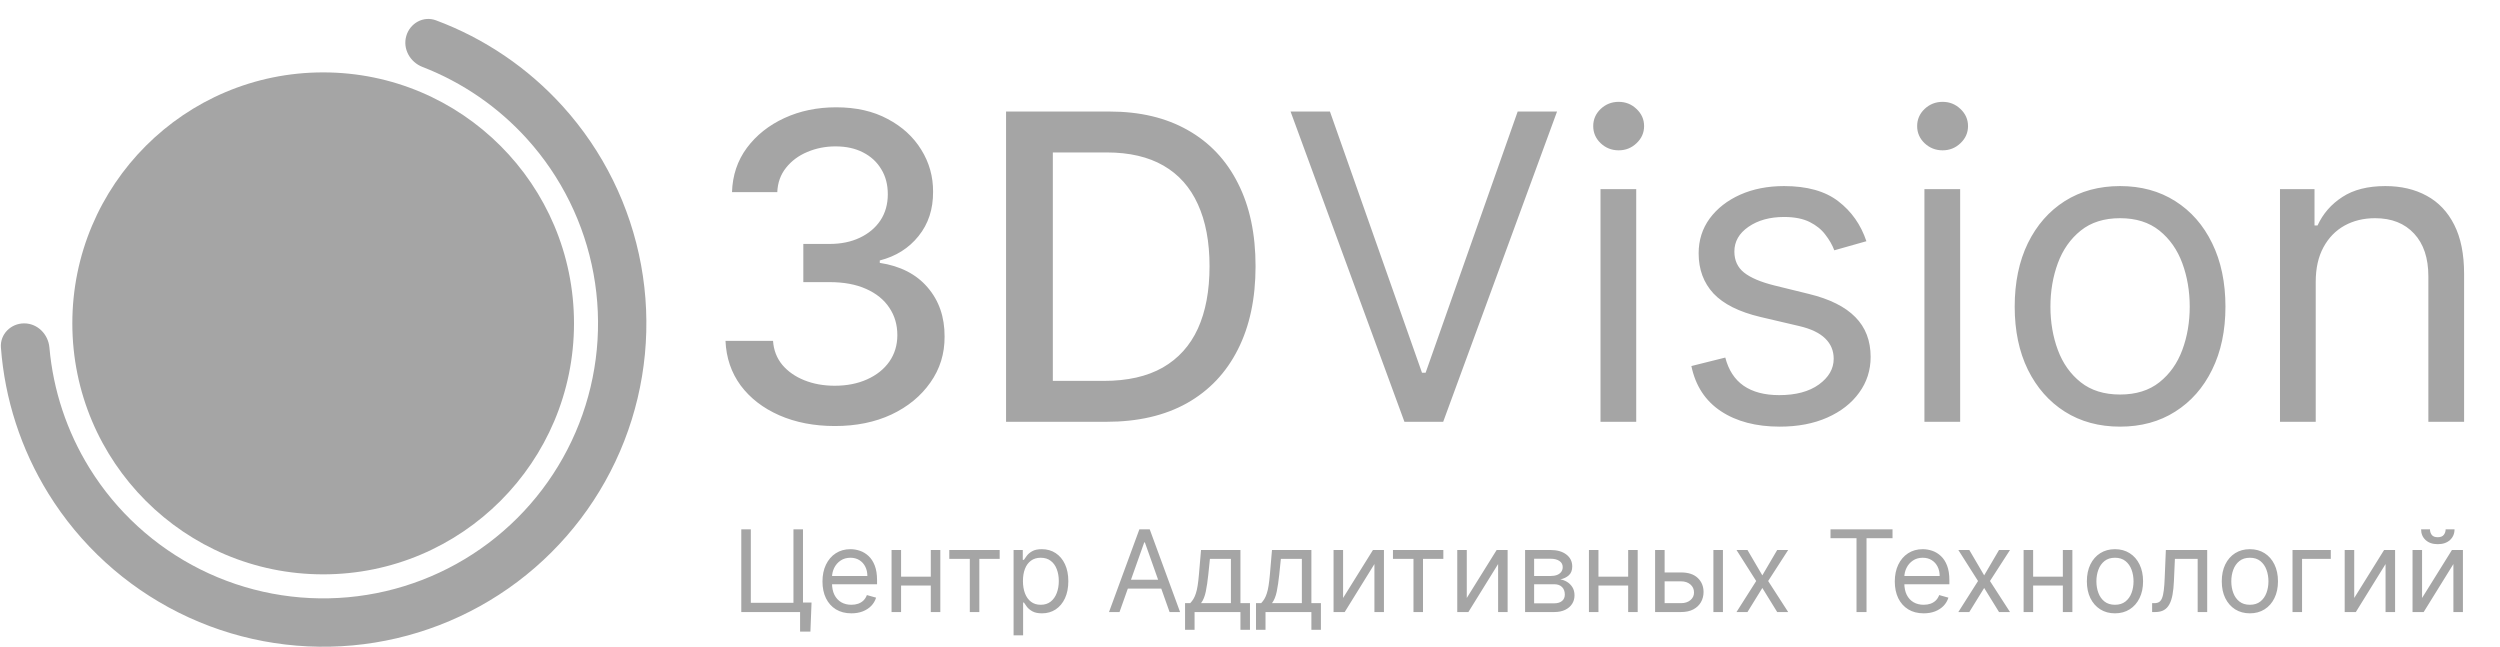 <?xml version="1.0" encoding="UTF-8"?> <svg xmlns="http://www.w3.org/2000/svg" width="460" height="119" viewBox="0 0 460 119" fill="none"><g clip-path="url(#clip0_2045_12934)"><path d="M153.634 78.39C149.807 78.39 146.39 77.73 143.382 76.411C140.392 75.092 138.024 73.261 136.278 70.92C134.551 68.56 133.622 65.828 133.492 62.725H142.24C142.351 64.416 142.918 65.884 143.939 67.129C144.978 68.356 146.335 69.303 148.006 69.972C149.677 70.641 151.535 70.976 153.578 70.976C155.825 70.976 157.812 70.585 159.54 69.805C161.285 69.025 162.65 67.937 163.635 66.544C164.619 65.131 165.111 63.505 165.111 61.666C165.111 59.752 164.619 58.07 163.635 56.621C162.669 55.153 161.248 54.001 159.373 53.164C157.515 52.328 155.268 51.91 152.63 51.91H147.811V44.886H152.63C154.748 44.886 156.606 44.505 158.202 43.743C159.818 42.981 161.081 41.922 161.991 40.565C162.901 39.19 163.356 37.583 163.356 35.743C163.356 33.978 162.957 32.445 162.158 31.144C161.378 29.825 160.264 28.793 158.815 28.05C157.386 27.307 155.695 26.935 153.745 26.935C151.888 26.935 150.152 27.279 148.535 27.966C146.938 28.635 145.639 29.602 144.635 30.865C143.633 32.11 143.094 33.606 143.02 35.353H134.69C134.783 32.268 135.693 29.555 137.42 27.214C139.166 24.872 141.469 23.042 144.329 21.723C147.189 20.403 150.365 19.744 153.856 19.744C157.515 19.744 160.672 20.459 163.328 21.89C166.002 23.302 168.064 25.188 169.512 27.548C170.98 29.908 171.704 32.491 171.686 35.297C171.704 38.493 170.813 41.206 169.012 43.436C167.228 45.666 164.852 47.162 161.88 47.924V48.37C165.668 48.946 168.602 50.451 170.683 52.886C172.781 55.32 173.822 58.34 173.803 61.944C173.822 65.085 172.948 67.9 171.184 70.39C169.438 72.88 167.052 74.841 164.024 76.272C160.998 77.684 157.534 78.39 153.634 78.39ZM203.584 77.61H185.113V20.524H204.168C209.758 20.524 214.559 21.667 218.571 23.953C222.582 26.22 225.656 29.481 227.792 33.736C229.946 37.973 231.023 43.055 231.023 48.983C231.023 54.93 229.937 60.04 227.764 64.314C225.61 68.588 222.49 71.877 218.404 74.181C214.317 76.467 209.377 77.61 203.584 77.61ZM193.721 70.084H203.109C207.455 70.084 211.067 69.266 213.947 67.631C216.825 65.977 218.979 63.589 220.409 60.467C221.839 57.327 222.555 53.499 222.555 48.983C222.555 44.505 221.839 40.705 220.409 37.583C218.998 34.461 216.89 32.092 214.085 30.475C211.282 28.858 207.799 28.05 203.639 28.05H193.721V70.084ZM244.709 20.524L261.646 68.578H262.315L279.253 20.524H286.496L265.547 77.61H258.415L237.466 20.524H244.709ZM294.491 77.61V34.795H301.066V77.61H294.491ZM297.835 27.66C296.553 27.66 295.447 27.223 294.519 26.35C293.609 25.476 293.154 24.427 293.154 23.2C293.154 21.974 293.609 20.924 294.519 20.05C295.447 19.177 296.553 18.74 297.835 18.74C299.115 18.74 300.211 19.177 301.121 20.05C302.05 20.924 302.514 21.974 302.514 23.2C302.514 24.427 302.05 25.476 301.121 26.35C300.211 27.223 299.115 27.66 297.835 27.66ZM343.417 44.384L337.511 46.056C337.14 45.072 336.592 44.115 335.867 43.185C335.162 42.238 334.196 41.457 332.97 40.844C331.744 40.231 330.175 39.924 328.262 39.924C325.644 39.924 323.461 40.528 321.716 41.736C319.989 42.925 319.125 44.44 319.125 46.279C319.125 47.915 319.719 49.206 320.907 50.154C322.097 51.102 323.954 51.891 326.479 52.523L332.831 54.084C336.657 55.013 339.507 56.435 341.383 58.349C343.259 60.244 344.197 62.688 344.197 65.68C344.197 68.132 343.491 70.325 342.08 72.258C340.687 74.19 338.737 75.714 336.23 76.829C333.723 77.944 330.807 78.502 327.482 78.502C323.118 78.502 319.506 77.554 316.645 75.659C313.786 73.763 311.975 70.994 311.213 67.352L317.454 65.791C318.048 68.095 319.171 69.823 320.824 70.976C322.496 72.128 324.678 72.704 327.371 72.704C330.435 72.704 332.868 72.053 334.67 70.753C336.49 69.433 337.399 67.854 337.399 66.014C337.399 64.528 336.879 63.282 335.839 62.279C334.8 61.257 333.202 60.495 331.048 59.993L323.916 58.321C319.997 57.392 317.119 55.952 315.281 54.001C313.46 52.031 312.55 49.569 312.55 46.614C312.55 44.198 313.228 42.061 314.584 40.203C315.959 38.345 317.824 36.886 320.183 35.827C322.561 34.768 325.253 34.238 328.262 34.238C332.497 34.238 335.821 35.167 338.236 37.025C340.668 38.884 342.396 41.337 343.417 44.384ZM354.094 77.61V34.795H360.668V77.61H354.094ZM357.437 27.66C356.155 27.66 355.05 27.223 354.122 26.35C353.212 25.476 352.756 24.427 352.756 23.2C352.756 21.974 353.212 20.924 354.122 20.05C355.05 19.177 356.155 18.74 357.437 18.74C358.718 18.74 359.814 19.177 360.724 20.05C361.653 20.924 362.117 21.974 362.117 23.2C362.117 24.427 361.653 25.476 360.724 26.35C359.814 27.223 358.718 27.66 357.437 27.66ZM390.093 78.502C386.23 78.502 382.841 77.582 379.925 75.742C377.028 73.902 374.762 71.329 373.128 68.021C371.512 64.713 370.704 60.848 370.704 56.425C370.704 51.966 371.512 48.073 373.128 44.746C374.762 41.42 377.028 38.837 379.925 36.998C382.841 35.158 386.23 34.238 390.093 34.238C393.956 34.238 397.336 35.158 400.234 36.998C403.149 38.837 405.415 41.42 407.031 44.746C408.665 48.073 409.482 51.966 409.482 56.425C409.482 60.848 408.665 64.713 407.031 68.021C405.415 71.329 403.149 73.902 400.234 75.742C397.336 77.582 393.956 78.502 390.093 78.502ZM390.093 72.592C393.027 72.592 395.442 71.84 397.336 70.335C399.23 68.829 400.633 66.85 401.543 64.397C402.453 61.944 402.909 59.287 402.909 56.425C402.909 53.564 402.453 50.897 401.543 48.426C400.633 45.954 399.23 43.957 397.336 42.433C395.442 40.909 393.027 40.147 390.093 40.147C387.159 40.147 384.745 40.909 382.851 42.433C380.956 43.957 379.553 45.954 378.643 48.426C377.733 50.897 377.279 53.564 377.279 56.425C377.279 59.287 377.733 61.944 378.643 64.397C379.553 66.85 380.956 68.829 382.851 70.335C384.745 71.84 387.159 72.592 390.093 72.592ZM426.093 51.854V77.61H419.518V34.795H425.87V41.485H426.427C427.43 39.311 428.953 37.564 430.996 36.245C433.039 34.907 435.676 34.238 438.908 34.238C441.804 34.238 444.34 34.833 446.513 36.022C448.686 37.193 450.376 38.977 451.583 41.374C452.79 43.752 453.394 46.763 453.394 50.405V77.61H446.819V50.851C446.819 47.487 445.947 44.867 444.201 42.99C442.455 41.095 440.06 40.147 437.013 40.147C434.915 40.147 433.039 40.602 431.387 41.513C429.752 42.424 428.461 43.752 427.514 45.499C426.566 47.246 426.093 49.364 426.093 51.854Z" fill="#A5A5A5"></path><path d="M149.324 110.861L149.116 116.213H147.215V112.615H146.144V110.861H149.324ZM136.398 112.615V97.393H138.151V110.921H145.996V97.393H147.749V112.615H136.398ZM156.654 112.853C155.555 112.853 154.607 112.61 153.809 112.124C153.017 111.634 152.405 110.951 151.974 110.073C151.548 109.191 151.335 108.165 151.335 106.996C151.335 105.826 151.548 104.796 151.974 103.904C152.405 103.007 153.004 102.308 153.772 101.808C154.544 101.302 155.446 101.05 156.476 101.05C157.07 101.05 157.658 101.149 158.237 101.347C158.816 101.545 159.343 101.867 159.819 102.313C160.295 102.754 160.674 103.339 160.955 104.067C161.238 104.796 161.379 105.693 161.379 106.758V107.501H152.584V105.985H159.596C159.596 105.341 159.468 104.766 159.21 104.261C158.957 103.755 158.596 103.356 158.125 103.064C157.66 102.772 157.11 102.625 156.476 102.625C155.778 102.625 155.174 102.799 154.663 103.146C154.158 103.488 153.77 103.934 153.497 104.484C153.225 105.034 153.089 105.623 153.089 106.253V107.264C153.089 108.126 153.237 108.857 153.534 109.456C153.837 110.051 154.255 110.504 154.79 110.817C155.324 111.124 155.946 111.278 156.654 111.278C157.115 111.278 157.531 111.213 157.902 111.084C158.278 110.951 158.603 110.752 158.876 110.49C159.148 110.222 159.359 109.89 159.507 109.493L161.201 109.969C161.022 110.544 160.723 111.05 160.302 111.486C159.881 111.916 159.361 112.253 158.742 112.496C158.123 112.734 157.427 112.853 156.654 112.853ZM171.683 106.104V107.739H165.384V106.104H171.683ZM165.799 101.198V112.615H164.046V101.198H165.799ZM173.02 101.198V112.615H171.266V101.198H173.02ZM174.669 102.834V101.198H183.941V102.834H180.197V112.615H178.443V102.834H174.669ZM186.498 116.896V101.198H188.192V103.012H188.4C188.529 102.814 188.707 102.561 188.935 102.254C189.167 101.942 189.499 101.664 189.931 101.421C190.366 101.173 190.955 101.05 191.699 101.05C192.659 101.05 193.506 101.29 194.239 101.771C194.972 102.251 195.544 102.933 195.955 103.815C196.366 104.697 196.571 105.737 196.571 106.936C196.571 108.146 196.366 109.194 195.955 110.081C195.544 110.963 194.974 111.647 194.247 112.132C193.518 112.613 192.679 112.853 191.728 112.853C190.994 112.853 190.408 112.732 189.967 112.489C189.527 112.241 189.187 111.961 188.949 111.649C188.711 111.332 188.529 111.07 188.4 110.861H188.252V116.896H186.498ZM188.222 106.907C188.222 107.769 188.347 108.53 188.6 109.189C188.853 109.843 189.222 110.355 189.707 110.727C190.192 111.094 190.786 111.278 191.491 111.278C192.223 111.278 192.835 111.084 193.325 110.698C193.82 110.306 194.192 109.781 194.439 109.122C194.692 108.458 194.819 107.719 194.819 106.907C194.819 106.104 194.694 105.381 194.447 104.736C194.204 104.087 193.835 103.574 193.34 103.198C192.849 102.816 192.233 102.625 191.491 102.625C190.777 102.625 190.178 102.806 189.693 103.168C189.207 103.525 188.84 104.025 188.593 104.669C188.345 105.309 188.222 106.054 188.222 106.907ZM205.991 112.615H204.059L209.646 97.393H211.548L217.134 112.615H215.202L210.656 99.801H210.538L205.991 112.615ZM206.704 106.669H214.49V108.304H206.704V106.669ZM218.049 115.886V110.981H218.999C219.231 110.737 219.433 110.474 219.601 110.192C219.769 109.91 219.916 109.575 220.039 109.189C220.168 108.797 220.277 108.322 220.366 107.762C220.455 107.197 220.534 106.515 220.603 105.718L220.99 101.198H228.241V110.981H229.994V115.886H228.241V112.615H219.801V115.886H218.049ZM220.99 110.981H226.487V102.834H222.625L222.327 105.718C222.203 106.912 222.05 107.955 221.866 108.847C221.684 109.739 221.391 110.45 220.99 110.981ZM231.103 115.886V110.981H232.053C232.287 110.737 232.487 110.474 232.655 110.192C232.823 109.91 232.97 109.575 233.093 109.189C233.222 108.797 233.331 108.322 233.42 107.762C233.509 107.197 233.588 106.515 233.659 105.718L234.045 101.198H241.295V110.981H243.048V115.886H241.295V112.615H232.855V115.886H231.103ZM234.045 110.981H239.541V102.834H235.679L235.381 105.718C235.257 106.912 235.104 107.955 234.921 108.847C234.738 109.739 234.445 110.45 234.045 110.981ZM247.128 110.029L252.625 101.198H254.646V112.615H252.894V103.785L247.426 112.615H245.375V101.198H247.128V110.029ZM256.304 102.834V101.198H265.576V102.834H261.832V112.615H260.079V102.834H256.304ZM269.886 110.029L275.384 101.198H277.404V112.615H275.652V103.785L270.184 112.615H268.134V101.198H269.886V110.029ZM280.616 112.615V101.198H285.281C286.51 101.198 287.484 101.476 288.208 102.031C288.931 102.586 289.292 103.319 289.292 104.231C289.292 104.925 289.087 105.462 288.676 105.844C288.264 106.22 287.737 106.476 287.094 106.61C287.514 106.669 287.923 106.818 288.319 107.055C288.721 107.293 289.052 107.62 289.315 108.037C289.577 108.448 289.709 108.953 289.709 109.553C289.709 110.137 289.56 110.66 289.262 111.122C288.965 111.582 288.54 111.946 287.985 112.214C287.43 112.481 286.767 112.615 285.994 112.615H280.616ZM282.279 111.01H285.994C286.599 111.01 287.072 110.866 287.413 110.579C287.755 110.291 287.926 109.9 287.926 109.404C287.926 108.815 287.755 108.351 287.413 108.014C287.072 107.672 286.599 107.501 285.994 107.501H282.279V111.01ZM282.279 105.985H285.281C285.752 105.985 286.155 105.921 286.492 105.792C286.829 105.658 287.086 105.47 287.264 105.227C287.448 104.979 287.539 104.687 287.539 104.35C287.539 103.869 287.339 103.493 286.938 103.22C286.536 102.943 285.984 102.804 285.281 102.804H282.279V105.985ZM299.999 106.104V107.739H293.7V106.104H299.999ZM294.115 101.198V112.615H292.363V101.198H294.115ZM301.336 101.198V112.615H299.583V101.198H301.336ZM306.054 105.331H309.323C310.659 105.331 311.683 105.67 312.391 106.349C313.099 107.028 313.453 107.888 313.453 108.929C313.453 109.612 313.294 110.234 312.977 110.795C312.661 111.349 312.195 111.793 311.581 112.124C310.966 112.451 310.214 112.615 309.323 112.615H304.539V101.198H306.291V110.981H309.323C310.016 110.981 310.586 110.797 311.031 110.43C311.477 110.063 311.7 109.593 311.7 109.018C311.7 108.413 311.477 107.92 311.031 107.539C310.586 107.157 310.016 106.966 309.323 106.966H306.054V105.331ZM315.266 112.615V101.198H317.019V112.615H315.266ZM321.536 101.198L324.269 105.866L327.003 101.198H329.024L325.34 106.907L329.024 112.615H327.003L324.269 108.185L321.536 112.615H319.515L323.14 106.907L319.515 101.198H321.536ZM336.815 99.028V97.393H348.225V99.028H343.441V112.615H341.598V99.028H336.815ZM353.96 112.853C352.861 112.853 351.913 112.61 351.115 112.124C350.323 111.634 349.711 110.951 349.28 110.073C348.854 109.191 348.641 108.165 348.641 106.996C348.641 105.826 348.854 104.796 349.28 103.904C349.711 103.007 350.31 102.308 351.078 101.808C351.85 101.302 352.752 101.05 353.782 101.05C354.376 101.05 354.964 101.149 355.543 101.347C356.122 101.545 356.649 101.867 357.125 102.313C357.601 102.754 357.98 103.339 358.262 104.067C358.544 104.796 358.685 105.693 358.685 106.758V107.501H349.89V105.985H356.902C356.902 105.341 356.774 104.766 356.516 104.261C356.263 103.755 355.902 103.356 355.432 103.064C354.966 102.772 354.416 102.625 353.782 102.625C353.084 102.625 352.48 102.799 351.969 103.146C351.464 103.488 351.076 103.934 350.803 104.484C350.531 105.034 350.395 105.623 350.395 106.253V107.264C350.395 108.126 350.543 108.857 350.84 109.456C351.143 110.051 351.561 110.504 352.096 110.817C352.63 111.124 353.252 111.278 353.96 111.278C354.421 111.278 354.837 111.213 355.208 111.084C355.584 110.951 355.909 110.752 356.182 110.49C356.454 110.222 356.665 109.89 356.813 109.493L358.507 109.969C358.328 110.544 358.029 111.05 357.608 111.486C357.187 111.916 356.667 112.253 356.048 112.496C355.429 112.734 354.733 112.853 353.96 112.853ZM362.353 101.198L365.087 105.866L367.821 101.198H369.841L366.156 106.907L369.841 112.615H367.821L365.087 108.185L362.353 112.615H360.333L363.958 106.907L360.333 101.198H362.353ZM379.979 106.104V107.739H373.681V106.104H379.979ZM374.097 101.198V112.615H372.343V101.198H374.097ZM381.317 101.198V112.615H379.564V101.198H381.317ZM389.154 112.853C388.124 112.853 387.221 112.608 386.443 112.118C385.671 111.627 385.066 110.941 384.63 110.058C384.2 109.176 383.984 108.146 383.984 106.966C383.984 105.777 384.2 104.739 384.63 103.852C385.066 102.965 385.671 102.276 386.443 101.785C387.221 101.295 388.124 101.05 389.154 101.05C390.185 101.05 391.086 101.295 391.859 101.785C392.636 102.276 393.24 102.965 393.672 103.852C394.107 104.739 394.325 105.777 394.325 106.966C394.325 108.146 394.107 109.176 393.672 110.058C393.24 110.941 392.636 111.627 391.859 112.118C391.086 112.608 390.185 112.853 389.154 112.853ZM389.154 111.278C389.938 111.278 390.581 111.076 391.086 110.676C391.591 110.274 391.965 109.746 392.208 109.092C392.45 108.438 392.571 107.729 392.571 106.966C392.571 106.203 392.45 105.492 392.208 104.833C391.965 104.174 391.591 103.641 391.086 103.235C390.581 102.829 389.938 102.625 389.154 102.625C388.372 102.625 387.728 102.829 387.223 103.235C386.718 103.641 386.344 104.174 386.101 104.833C385.859 105.492 385.737 106.203 385.737 106.966C385.737 107.729 385.859 108.438 386.101 109.092C386.344 109.746 386.718 110.274 387.223 110.676C387.728 111.076 388.372 111.278 389.154 111.278ZM395.991 112.615V110.981H396.407C396.749 110.981 397.034 110.913 397.262 110.779C397.489 110.64 397.672 110.4 397.811 110.058C397.955 109.712 398.064 109.231 398.137 108.616C398.217 107.997 398.274 107.209 398.309 106.253L398.517 101.198H406.124V112.615H404.37V102.834H400.181L400.002 106.907C399.963 107.843 399.879 108.668 399.75 109.382C399.626 110.091 399.436 110.686 399.178 111.166C398.925 111.647 398.589 112.009 398.167 112.251C397.747 112.494 397.219 112.615 396.585 112.615H395.991ZM413.976 112.853C412.946 112.853 412.042 112.608 411.264 112.118C410.492 111.627 409.888 110.941 409.452 110.058C409.021 109.176 408.806 108.146 408.806 106.966C408.806 105.777 409.021 104.739 409.452 103.852C409.888 102.965 410.492 102.276 411.264 101.785C412.042 101.295 412.946 101.05 413.976 101.05C415.006 101.05 415.908 101.295 416.68 101.785C417.458 102.276 418.062 102.965 418.493 103.852C418.928 104.739 419.147 105.777 419.147 106.966C419.147 108.146 418.928 109.176 418.493 110.058C418.062 110.941 417.458 111.627 416.68 112.118C415.908 112.608 415.006 112.853 413.976 112.853ZM413.976 111.278C414.758 111.278 415.402 111.076 415.908 110.676C416.413 110.274 416.787 109.746 417.029 109.092C417.272 108.438 417.393 107.729 417.393 106.966C417.393 106.203 417.272 105.492 417.029 104.833C416.787 104.174 416.413 103.641 415.908 103.235C415.402 102.829 414.758 102.625 413.976 102.625C413.194 102.625 412.55 102.829 412.044 103.235C411.539 103.641 411.165 104.174 410.923 104.833C410.68 105.492 410.559 106.203 410.559 106.966C410.559 107.729 410.68 108.438 410.923 109.092C411.165 109.746 411.539 110.274 412.044 110.676C412.55 111.076 413.194 111.278 413.976 111.278ZM428.865 101.198V102.834H423.577V112.615H421.823V101.198H428.865ZM433.178 110.029L438.675 101.198H440.696V112.615H438.942V103.785L433.475 112.615H431.424V101.198H433.178V110.029ZM445.66 110.029L451.158 101.198H453.178V112.615H451.425V103.785L445.957 112.615H443.906V101.198H445.66V110.029ZM449.998 97.393H451.633C451.633 98.195 451.356 98.852 450.8 99.362C450.246 99.873 449.493 100.128 448.543 100.128C447.606 100.128 446.862 99.873 446.306 99.362C445.757 98.852 445.482 98.195 445.482 97.393H447.116C447.116 97.779 447.222 98.118 447.436 98.411C447.654 98.703 448.022 98.849 448.543 98.849C449.062 98.849 449.434 98.703 449.657 98.411C449.885 98.118 449.998 97.779 449.998 97.393Z" fill="#A5A5A5"></path><path d="M59.463 13.32C33.973 13.32 13.309 33.995 13.309 59.5C13.309 85.004 33.973 105.68 59.463 105.68C84.953 105.68 105.617 85.004 105.617 59.5C105.617 33.995 84.953 13.32 59.463 13.32Z" fill="#A5A5A5"></path><path d="M4.449 59.501C1.993 59.501 -0.016 61.496 0.168 63.947C0.879 73.445 3.862 82.658 8.892 90.796C14.703 100.199 23.018 107.796 32.904 112.734C42.789 117.673 53.855 119.758 64.858 118.757C75.862 117.754 86.369 113.704 95.201 107.061C104.033 100.418 110.841 91.444 114.861 81.146C118.88 70.848 119.953 59.633 117.958 48.759C115.963 37.885 110.98 27.783 103.567 19.584C97.152 12.488 89.135 7.062 80.214 3.739C77.912 2.882 75.438 4.258 74.756 6.618C74.073 8.979 75.442 11.428 77.733 12.316C85.071 15.159 91.665 19.685 96.971 25.555C103.275 32.527 107.513 41.118 109.209 50.366C110.906 59.613 109.994 69.151 106.575 77.909C103.157 86.666 97.368 94.298 89.857 99.947C82.346 105.597 73.41 109.041 64.052 109.893C54.694 110.745 45.284 108.972 36.877 104.772C28.47 100.572 21.399 94.112 16.457 86.115C12.296 79.384 9.783 71.788 9.092 63.945C8.876 61.497 6.905 59.501 4.449 59.501Z" fill="#A5A5A5"></path></g><defs><clipPath id="clip0_2045_12934"><rect width="460" height="119" fill="white"></rect></clipPath></defs></svg> 